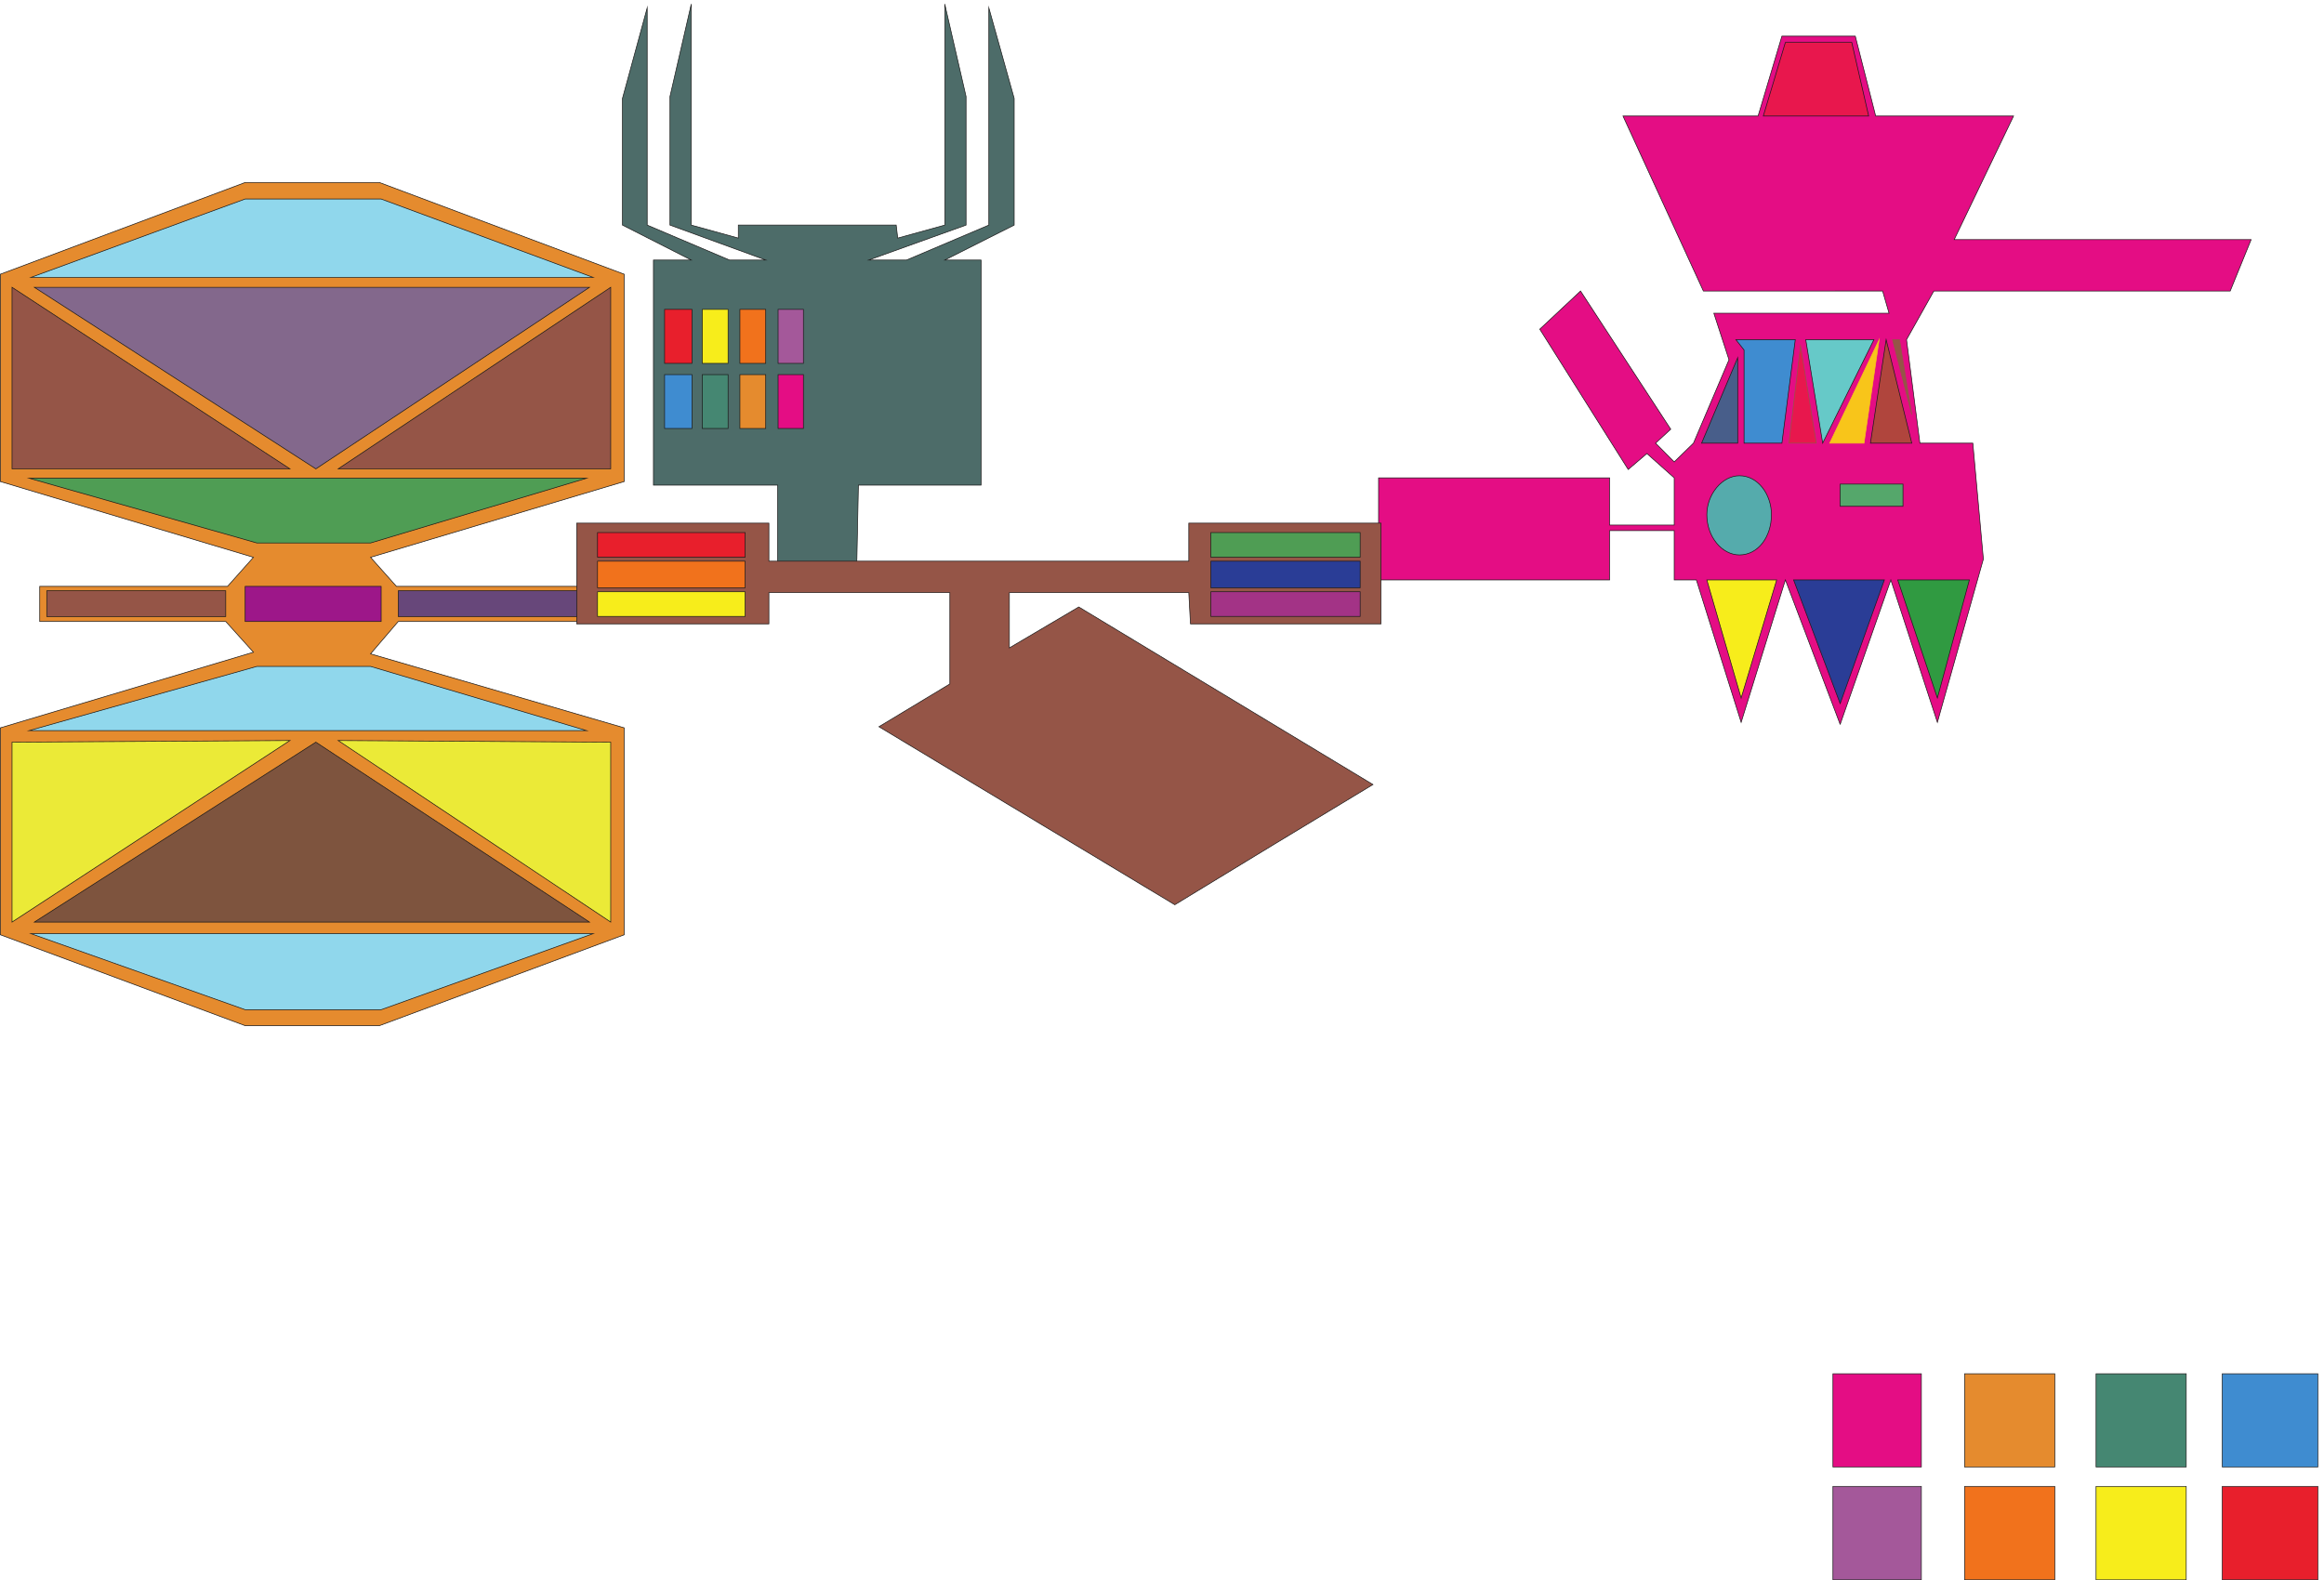 <svg xmlns="http://www.w3.org/2000/svg" xml:space="preserve" width="1019.2" height="693.135"><defs><clipPath id="a" clipPathUnits="userSpaceOnUse"><path d="M0 4611.3h2059.34V1828.21H0Z" clip-rule="evenodd"/></clipPath><clipPath id="b" clipPathUnits="userSpaceOnUse"><path d="M0 0h7644v5199H0Z"/></clipPath><clipPath id="c" clipPathUnits="userSpaceOnUse"><path d="M0 5199h7644.12V.488H0Z" clip-rule="evenodd"/></clipPath><clipPath id="d" clipPathUnits="userSpaceOnUse"><path d="M2051.47 5199h5592.65V.488H2051.47Z" clip-rule="evenodd"/></clipPath><clipPath id="e" clipPathUnits="userSpaceOnUse"><path d="M0 0h7644v5199H0Z"/></clipPath><clipPath id="f" clipPathUnits="userSpaceOnUse"><path d="M0 5199h7644.12V.488H0Z" clip-rule="evenodd"/></clipPath><clipPath id="g" clipPathUnits="userSpaceOnUse"><path d="M2051.47 5199h5592.65V.488H2051.47Z" clip-rule="evenodd"/></clipPath><clipPath id="h" clipPathUnits="userSpaceOnUse"><path d="M6042.84 682.328h1601.28V.488H6042.84Z" clip-rule="evenodd"/></clipPath><clipPath id="i" clipPathUnits="userSpaceOnUse"><path d="M4544.64 5093.92H7424v-2272H4544.64Z" clip-rule="evenodd"/></clipPath><clipPath id="j" clipPathUnits="userSpaceOnUse"><path d="M1900.44 3487.79h2654.39V2227.02H1900.44Z" clip-rule="evenodd"/></clipPath></defs><g clip-path="url(#a)" transform="matrix(.133 0 0 -.133 0 693.2)"><path d="m1221.85 3055.53 836.41-243.99v-682.39l-807.34-299.86H808.41L1.078 2129.15v682.39l834.594 249.43-91.32 101.32H131.016v115.86h619.246l85.41 95.85L1.078 3623.89v683.75l807.332 302.58h442.51l807.34-302.58v-683.75L1221.85 3374l85.41-95.85h621.06v-115.86h-615.15l-91.32-106.76" style="fill:#e58b2e;fill-opacity:1;fill-rule:evenodd;stroke:none"/><path d="m1221.85 3055.53 836.41-243.99v-682.39l-807.34-299.86H808.41L1.078 2129.15v682.39l834.594 249.43-91.32 101.32H131.016v115.86h619.246l85.41 95.85L1.078 3623.89v683.75l807.332 302.58h442.51l807.34-302.58v-683.75L1221.85 3374l85.41-95.85h621.06v-115.86h-615.15z" style="fill:none;stroke:#191818;stroke-width:2.16;stroke-linecap:butt;stroke-linejoin:miter;stroke-miterlimit:10;stroke-dasharray:none;stroke-opacity:1"/><path d="M154.188 3263.6v-84.96h590.164v84.96H154.188" style="fill:#955547;fill-opacity:1;fill-rule:evenodd;stroke:none"/><path d="M154.188 3263.6v-84.96h590.164v84.96z" style="fill:none;stroke:#191818;stroke-width:2.16;stroke-linecap:butt;stroke-linejoin:miter;stroke-miterlimit:10;stroke-dasharray:none;stroke-opacity:1"/><path d="M1911.06 3263.6h-597.89v-84.96h597.89v84.96" style="fill:#67477a;fill-opacity:1;fill-rule:evenodd;stroke:none"/><path d="M1911.06 3263.6h-597.89v-84.96h597.89z" style="fill:none;stroke:#191818;stroke-width:2.16;stroke-linecap:butt;stroke-linejoin:miter;stroke-miterlimit:10;stroke-dasharray:none;stroke-opacity:1"/><path d="M96.031 2802.46H1934.23l-712.38 211.71H847.031l-751-211.71" style="fill:#90d7ec;fill-opacity:1;fill-rule:evenodd;stroke:none"/><path d="M96.031 2802.46H1934.23l-712.38 211.71H847.031Z" style="fill:none;stroke:#191818;stroke-width:2.16;stroke-linecap:butt;stroke-linejoin:miter;stroke-miterlimit:10;stroke-dasharray:none;stroke-opacity:1"/><path d="M113.297 2170.95H1943.77l-902.29 593.34z" style="fill:#7e543e;fill-opacity:1;fill-rule:evenodd;stroke:none"/><path d="M113.297 2170.95H1943.77l-902.29 593.34z" style="fill:none;stroke:#191818;stroke-width:2.16;stroke-linecap:butt;stroke-linejoin:miter;stroke-miterlimit:10;stroke-dasharray:none;stroke-opacity:1"/><path d="M2013.74 2170.95v593.34l-898.66 5.46z" style="fill:#ebea37;fill-opacity:1;fill-rule:evenodd;stroke:none"/><path d="M2013.74 2170.95v593.34l-898.66 5.46z" style="fill:none;stroke:#191818;stroke-width:2.16;stroke-linecap:butt;stroke-linejoin:miter;stroke-miterlimit:10;stroke-dasharray:none;stroke-opacity:1"/><path d="m39.695 2170.95 916.375 598.8-916.375-5.46Z" style="fill:#ebea37;fill-opacity:1;fill-rule:evenodd;stroke:none"/><path d="m39.695 2170.95 916.375 598.8-916.375-5.46Z" style="fill:none;stroke:#191818;stroke-width:2.16;stroke-linecap:butt;stroke-linejoin:miter;stroke-miterlimit:10;stroke-dasharray:none;stroke-opacity:1"/><path d="m1256.83 1882 698.75 250.78H101.941L808.41 1882h448.42" style="fill:#90d7ec;fill-opacity:1;fill-rule:evenodd;stroke:none"/><path d="m1256.83 1882 698.75 250.78H101.941L808.41 1882Z" style="fill:none;stroke:#191818;stroke-width:2.16;stroke-linecap:butt;stroke-linejoin:miter;stroke-miterlimit:10;stroke-dasharray:none;stroke-opacity:1"/><path d="m96.031 3634.78 751-213.53h374.819l712.38 213.53H96.031" style="fill:#4f9d54;fill-opacity:1;fill-rule:evenodd;stroke:none"/><path d="m96.031 3634.78 751-213.53h374.819l712.38 213.53z" style="fill:none;stroke:#191818;stroke-width:2.16;stroke-linecap:butt;stroke-linejoin:miter;stroke-miterlimit:10;stroke-dasharray:none;stroke-opacity:1"/><path d="m113.297 4264.47 928.183-598.8 902.29 598.8z" style="fill:#83688c;fill-opacity:1;fill-rule:evenodd;stroke:none"/><path d="m113.297 4264.47 928.183-598.8 902.29 598.8z" style="fill:none;stroke:#191818;stroke-width:2.16;stroke-linecap:butt;stroke-linejoin:miter;stroke-miterlimit:10;stroke-dasharray:none;stroke-opacity:1"/><path d="m2013.74 4264.47-898.66-598.8h898.66z" style="fill:#955547;fill-opacity:1;fill-rule:evenodd;stroke:none"/><path d="m2013.74 4264.47-898.66-598.8h898.66z" style="fill:none;stroke:#191818;stroke-width:2.16;stroke-linecap:butt;stroke-linejoin:miter;stroke-miterlimit:10;stroke-dasharray:none;stroke-opacity:1"/><path d="M39.695 4264.47v-598.8H956.07Z" style="fill:#955547;fill-opacity:1;fill-rule:evenodd;stroke:none"/><path d="M39.695 4264.47v-598.8H956.07Z" style="fill:none;stroke:#191818;stroke-width:2.16;stroke-linecap:butt;stroke-linejoin:miter;stroke-miterlimit:10;stroke-dasharray:none;stroke-opacity:1"/><path d="M1256.83 4555.7H808.41l-706.469-258.51H1955.58l-698.75 258.51" style="fill:#90d7ec;fill-opacity:1;fill-rule:evenodd;stroke:none"/><path d="M1256.83 4555.7H808.41l-706.469-258.51H1955.58Z" style="fill:none;stroke:#191818;stroke-width:2.16;stroke-linecap:butt;stroke-linejoin:miter;stroke-miterlimit:10;stroke-dasharray:none;stroke-opacity:1"/><path d="M808.41 3278.14v-115.86h448.42v115.86H808.41" style="fill:#9d1789;fill-opacity:1;fill-rule:evenodd;stroke:none"/><path d="M808.41 3278.14v-115.86h448.42v115.86z" style="fill:none;stroke:#191818;stroke-width:2.16;stroke-linecap:butt;stroke-linejoin:miter;stroke-miterlimit:10;stroke-dasharray:none;stroke-opacity:1"/></g><g clip-path="url(#b)" transform="matrix(.133 0 0 -.133 0 693.2)"><g clip-path="url(#c)"><g clip-path="url(#d)"><path d="M2955.08 4469.68h-520.54v-42.86l-155.27 42.86v728.24l-70.08-304.19v-424.05L2525 4354.42h-119.54l-271.38 115.26v716.59l-81.53-298.79v-417.8l226.72-115.26h-124.58v-742.39h409.47v-255.51h261.07l5.27 255.51h404.44v742.39h-119.55l228.78 115.26v417.8l-83.58 298.79v-716.59l-271.38-115.26h-124.59l320.85 115.26v424.05l-70.08 304.19v-728.24l-155.27-42.86-5.04 42.86" style="fill:#4d6c69;fill-opacity:1;fill-rule:evenodd;stroke:none"/><path d="M2955.08 4469.68h-520.54v-42.86l-155.27 42.86v728.24l-70.08-304.19v-424.05L2525 4354.42h-119.54l-271.38 115.26v716.59l-81.53-298.79v-417.8l226.72-115.26h-124.58v-742.39h409.47v-255.51h261.07l5.27 255.51h404.44v742.39h-119.55l228.78 115.26v417.8l-83.58 298.79v-716.59l-271.38-115.26h-124.59l320.85 115.26v424.05l-70.08 304.19v-728.24l-155.27-42.86z" style="fill:none;stroke:#191818;stroke-width:2.16;stroke-linecap:butt;stroke-linejoin:miter;stroke-miterlimit:10;stroke-dasharray:none;stroke-opacity:1"/><path d="M2191.39 3976.56v-177.69h90.28v177.69h-90.28" style="fill:#3f8cd0;fill-opacity:1;fill-rule:evenodd;stroke:none"/><path d="M2191.39 3976.56v-177.69h90.28v177.69z" style="fill:none;stroke:#191818;stroke-width:2.16;stroke-linecap:butt;stroke-linejoin:miter;stroke-miterlimit:10;stroke-dasharray:none;stroke-opacity:1"/><path d="M2315.67 3976.56v-177.69h85.13v177.69h-85.13" style="fill:#458772;fill-opacity:1;fill-rule:evenodd;stroke:none"/><path d="M2315.67 3976.56v-177.69h85.13v177.69z" style="fill:none;stroke:#191818;stroke-width:2.16;stroke-linecap:butt;stroke-linejoin:miter;stroke-miterlimit:10;stroke-dasharray:none;stroke-opacity:1"/><path d="M2439.75 3976.56v-177.69h85.12v177.69h-85.12" style="fill:#e58b2e;fill-opacity:1;fill-rule:evenodd;stroke:none"/><path d="M2439.75 3976.56v-177.69h85.12v177.69z" style="fill:none;stroke:#191818;stroke-width:2.16;stroke-linecap:butt;stroke-linejoin:miter;stroke-miterlimit:10;stroke-dasharray:none;stroke-opacity:1"/><path d="M2565.68 3976.56v-177.69h83.48v177.69h-83.48" style="fill:#e40d84;fill-opacity:1;fill-rule:evenodd;stroke:none"/><path d="M2565.68 3976.56v-177.69h83.48v177.69z" style="fill:none;stroke:#191818;stroke-width:2.16;stroke-linecap:butt;stroke-linejoin:miter;stroke-miterlimit:10;stroke-dasharray:none;stroke-opacity:1"/><path d="M2565.68 4191.71V4013.6h83.48v178.11h-83.48" style="fill:#a4589a;fill-opacity:1;fill-rule:evenodd;stroke:none"/><path d="M2565.68 4191.71V4013.6h83.48v178.11z" style="fill:none;stroke:#191818;stroke-width:2.16;stroke-linecap:butt;stroke-linejoin:miter;stroke-miterlimit:10;stroke-dasharray:none;stroke-opacity:1"/><path d="M2439.75 4191.71V4013.6h85.12v178.11h-85.12" style="fill:#f1721c;fill-opacity:1;fill-rule:evenodd;stroke:none"/><path d="M2439.75 4191.71V4013.6h85.12v178.11z" style="fill:none;stroke:#191818;stroke-width:2.16;stroke-linecap:butt;stroke-linejoin:miter;stroke-miterlimit:10;stroke-dasharray:none;stroke-opacity:1"/><path d="M2315.67 4191.71V4013.6h85.13v178.11h-85.13" style="fill:#f7ed1b;fill-opacity:1;fill-rule:evenodd;stroke:none"/><path d="M2315.67 4191.71V4013.6h85.13v178.11z" style="fill:none;stroke:#191818;stroke-width:2.16;stroke-linecap:butt;stroke-linejoin:miter;stroke-miterlimit:10;stroke-dasharray:none;stroke-opacity:1"/><path d="M2191.39 4191.71V4013.6h90.28v178.11h-90.28" style="fill:#e81f2c;fill-opacity:1;fill-rule:evenodd;stroke:none"/><path d="M2191.39 4191.71V4013.6h90.28v178.11z" style="fill:none;stroke:#191818;stroke-width:2.16;stroke-linecap:butt;stroke-linejoin:miter;stroke-miterlimit:10;stroke-dasharray:none;stroke-opacity:1"/></g></g></g><g clip-path="url(#e)" transform="matrix(.133 0 0 -.133 0 693.2)"><g clip-path="url(#f)"><g clip-path="url(#g)"><g clip-path="url(#h)"><path d="M7643.04 373.809V681.25h-315.36V373.809h315.36" style="fill:#3f8cd0;fill-opacity:1;fill-rule:evenodd;stroke:none"/><path d="M7643.04 373.809V681.25h-315.36V373.809Z" style="fill:none;stroke:#191818;stroke-width:2.16;stroke-linecap:butt;stroke-linejoin:miter;stroke-miterlimit:10;stroke-dasharray:none;stroke-opacity:1"/><path d="M7208.88 373.809V681.25h-297.36V373.809h297.36" style="fill:#458772;fill-opacity:1;fill-rule:evenodd;stroke:none"/><path d="M7208.88 373.809V681.25h-297.36V373.809Z" style="fill:none;stroke:#191818;stroke-width:2.16;stroke-linecap:butt;stroke-linejoin:miter;stroke-miterlimit:10;stroke-dasharray:none;stroke-opacity:1"/><path d="M6775.44 373.809V681.25h-297.36V373.809h297.36" style="fill:#e58b2e;fill-opacity:1;fill-rule:evenodd;stroke:none"/><path d="M6775.44 373.809V681.25h-297.36V373.809Z" style="fill:none;stroke:#191818;stroke-width:2.16;stroke-linecap:butt;stroke-linejoin:miter;stroke-miterlimit:10;stroke-dasharray:none;stroke-opacity:1"/><path d="M6335.52 373.809V681.25h-291.6V373.809h291.6" style="fill:#e40d84;fill-opacity:1;fill-rule:evenodd;stroke:none"/><path d="M6335.52 373.809V681.25h-291.6V373.809Z" style="fill:none;stroke:#191818;stroke-width:2.16;stroke-linecap:butt;stroke-linejoin:miter;stroke-miterlimit:10;stroke-dasharray:none;stroke-opacity:1"/><path d="M6335.52 1.57v308.16h-291.6V1.57h291.6" style="fill:#a4589a;fill-opacity:1;fill-rule:evenodd;stroke:none"/><path d="M6335.52 1.57v308.16h-291.6V1.57Z" style="fill:none;stroke:#191818;stroke-width:2.16;stroke-linecap:butt;stroke-linejoin:miter;stroke-miterlimit:10;stroke-dasharray:none;stroke-opacity:1"/><path d="M6775.44 1.57v308.16h-297.36V1.57h297.36" style="fill:#f1721c;fill-opacity:1;fill-rule:evenodd;stroke:none"/><path d="M6775.44 1.57v308.16h-297.36V1.57Z" style="fill:none;stroke:#191818;stroke-width:2.16;stroke-linecap:butt;stroke-linejoin:miter;stroke-miterlimit:10;stroke-dasharray:none;stroke-opacity:1"/><path d="M7208.88 1.57v308.16h-297.36V1.57h297.36" style="fill:#f7ed1b;fill-opacity:1;fill-rule:evenodd;stroke:none"/><path d="M7208.88 1.57v308.16h-297.36V1.57Z" style="fill:none;stroke:#191818;stroke-width:2.16;stroke-linecap:butt;stroke-linejoin:miter;stroke-miterlimit:10;stroke-dasharray:none;stroke-opacity:1"/><path d="M7643.04 1.57v308.16h-315.36V1.57h315.36" style="fill:#e81f2c;fill-opacity:1;fill-rule:evenodd;stroke:none"/><path d="M7643.04 1.57v308.16h-315.36V1.57Z" style="fill:none;stroke:#191818;stroke-width:2.16;stroke-linecap:butt;stroke-linejoin:miter;stroke-miterlimit:10;stroke-dasharray:none;stroke-opacity:1"/></g></g></g></g><g clip-path="url(#i)" transform="matrix(.133 0 0 -.133 0 693.2)"><path d="M7353.86 4252.23h-977.22l-90.04-160.39 44.09-341.39h174.51l34.8-382.26-151.67-538.53-153.53 469.74-167.07-476.4-180.62 476.4-145.83-469.74-147.68 469.74h-73.05v162.61h-213.03V3299.4h-761.8v336.63h761.8V3480.4h213.03v155.63l-90.05 80.19-61.62-52.62-291.65 462.79 134.4 125.84 297.5-455.82-49.94-45.96 61.36-61.8 63.48 61.8 117.14 275.14-49.94 153.41h577.73l-21.25 73.23H5616.7l-265.09 577.2h445.45l78.62 263.4h241.98l67.21-263.4h454.74l-195.76-407.63h979.07l-69.06-169.57" style="fill:#e40d84;fill-opacity:1;fill-rule:evenodd;stroke:none"/><path d="M7353.86 4252.23h-977.22l-90.04-160.39 44.09-341.39h174.51l34.8-382.26-151.67-538.53-153.53 469.74-167.07-476.4-180.62 476.4-145.83-469.74-147.68 469.74h-73.05v162.61h-213.03V3299.4h-761.8v336.63h761.8V3480.4h213.03v155.63l-90.05 80.19-61.62-52.62-291.65 462.79 134.4 125.84 297.5-455.82-49.94-45.96 61.36-61.8 63.48 61.8 117.14 275.14-49.94 153.41h577.73l-21.25 73.23H5616.7l-265.09 577.2h445.45l78.62 263.4h241.98l67.21-263.4h454.74l-195.76-407.63h979.07z" style="fill:none;stroke:#191818;stroke-width:2.16;stroke-linecap:butt;stroke-linejoin:miter;stroke-miterlimit:10;stroke-dasharray:none;stroke-opacity:1"/><path d="M5735.7 3643.01c61.36 0 105.45-61.81 105.45-128.38 0-73.22-44.09-132.81-105.45-132.81-57.64 0-107.57 59.59-107.57 132.81 0 66.57 49.93 128.38 107.57 128.38" style="fill:#55abac;fill-opacity:1;fill-rule:evenodd;stroke:none"/><path d="M5735.7 3643.01c61.36 0 105.45-61.81 105.45-128.38 0-73.22-44.09-132.81-105.45-132.81-57.64 0-107.57 59.59-107.57 132.81 0 66.57 49.93 128.38 107.57 128.38z" style="fill:none;stroke:#191818;stroke-width:2.16;stroke-linecap:butt;stroke-linejoin:miter;stroke-miterlimit:10;stroke-dasharray:none;stroke-opacity:1"/><path d="m5741.28 2909.85-113.15 389.56h230.29z" style="fill:#f7ed1b;fill-opacity:1;fill-rule:evenodd;stroke:none"/><path d="m5741.28 2909.85-113.15 389.56h230.29z" style="fill:none;stroke:#191818;stroke-width:2.16;stroke-linecap:butt;stroke-linejoin:miter;stroke-miterlimit:10;stroke-dasharray:none;stroke-opacity:1"/><path d="M5729.86 4032.25v-281.79h-119z" style="fill:#485e8a;fill-opacity:1;fill-rule:evenodd;stroke:none"/><path d="M5729.86 4032.25v-281.79h-119z" style="fill:none;stroke:#191818;stroke-width:2.16;stroke-linecap:butt;stroke-linejoin:miter;stroke-miterlimit:10;stroke-dasharray:none;stroke-opacity:1"/><path d="m6067.73 2891.47-153.53 407.94h299.35z" style="fill:#2a3d96;fill-opacity:1;fill-rule:evenodd;stroke:none"/><path d="m6067.73 2891.47-153.53 407.94h299.35z" style="fill:none;stroke:#191818;stroke-width:2.16;stroke-linecap:butt;stroke-linejoin:miter;stroke-miterlimit:10;stroke-dasharray:none;stroke-opacity:1"/><path d="m5937.04 4071.24 52.06-320.78h-90.31z" style="fill:#e8174d;fill-opacity:1;fill-rule:evenodd;stroke:none"/><path d="m5937.04 4071.24 52.06-320.78h-90.31z" style="fill:none;stroke:#955547;stroke-width:2.16;stroke-linecap:butt;stroke-linejoin:miter;stroke-miterlimit:10;stroke-dasharray:none;stroke-opacity:1"/><path d="m6493.78 3299.41-105.45-389.56-130.68 389.56z" style="fill:#309a41;fill-opacity:1;fill-rule:evenodd;stroke:none"/><path d="m6493.78 3299.41-105.45-389.56-130.68 389.56z" style="fill:none;stroke:#191818;stroke-width:2.16;stroke-linecap:butt;stroke-linejoin:miter;stroke-miterlimit:10;stroke-dasharray:none;stroke-opacity:1"/><path d="M6274.91 3542.21h-207.18v73.22h207.18v-73.22" style="fill:#55a76b;fill-opacity:1;fill-rule:evenodd;stroke:none"/><path d="M6274.91 3542.21h-207.18v73.22h207.18z" style="fill:none;stroke:#191818;stroke-width:2.16;stroke-linecap:butt;stroke-linejoin:miter;stroke-miterlimit:10;stroke-dasharray:none;stroke-opacity:1"/><path d="M5875.68 3750.46h-124.84v307.15l-26.83 34.23h195.77l-44.1-341.38" style="fill:#3f8cd0;fill-opacity:1;fill-rule:evenodd;stroke:none"/><path d="M5875.68 3750.46h-124.84v307.15l-26.83 34.23h195.77z" style="fill:none;stroke:#191818;stroke-width:2.16;stroke-linecap:butt;stroke-linejoin:miter;stroke-miterlimit:10;stroke-dasharray:none;stroke-opacity:1"/><path d="m6179.02 4091.84-168.93-341.38-55.78 341.38z" style="fill:#66c9c8;fill-opacity:1;fill-rule:evenodd;stroke:none"/><path d="m6179.02 4091.84-168.93-341.38-55.78 341.38z" style="fill:none;stroke:#191818;stroke-width:2.16;stroke-linecap:butt;stroke-linejoin:miter;stroke-miterlimit:10;stroke-dasharray:none;stroke-opacity:1"/><path d="m6219.4 4091.84-51.8-341.38h136.26z" style="fill:#b0453d;fill-opacity:1;fill-rule:evenodd;stroke:none"/><path d="m6219.4 4091.84-51.8-341.38h136.26z" style="fill:none;stroke:#191818;stroke-width:2.16;stroke-linecap:butt;stroke-linejoin:miter;stroke-miterlimit:10;stroke-dasharray:none;stroke-opacity:1"/><path d="m6146.35 3750.46 49.94 341.38-163.09-341.38z" style="fill:#f8c51a;fill-opacity:1;fill-rule:evenodd;stroke:none"/><path d="m6146.35 3750.46 49.94 341.38-163.09-341.38z" style="fill:none;stroke:#f8c51a;stroke-width:2.16;stroke-linecap:butt;stroke-linejoin:miter;stroke-miterlimit:10;stroke-dasharray:none;stroke-opacity:1"/><path d="M6105.98 5072.23h-218.87l-72.78-242.8h347.43l-55.78 242.8" style="fill:#e8174d;fill-opacity:1;fill-rule:evenodd;stroke:none"/><path d="M6105.98 5072.23h-218.87l-72.78-242.8h347.43z" style="fill:none;stroke:#191818;stroke-width:2.16;stroke-linecap:butt;stroke-linejoin:miter;stroke-miterlimit:10;stroke-dasharray:none;stroke-opacity:1"/><path d="m6240.38 4091.84 63.48-247.24-40.37 247.24z" style="fill:#955547;fill-opacity:1;fill-rule:evenodd;stroke:none"/><path d="m6240.38 4091.84 63.48-247.24-40.37 247.24z" style="fill:none;stroke:#955547;stroke-width:2.16;stroke-linecap:butt;stroke-linejoin:miter;stroke-miterlimit:10;stroke-dasharray:none;stroke-opacity:1"/></g><g clip-path="url(#j)" transform="matrix(.133 0 0 -.133 0 693.2)"><path d="m3328.26 3075.2 228.84 135 970.06-585.65-327.71-198.23-325.69-198.22-975.58 587.15 233.86 141.02v301.1h-596.69v-102.88h-633.83v332.22h633.83v-125.46h1384.58v125.46h633.82v-332.22h-628.3l-5.52 102.88h-591.67V3075.2" style="fill:#955547;fill-opacity:1;fill-rule:evenodd;stroke:none"/><path d="m3328.26 3075.2 228.84 135 970.06-585.65-327.71-198.23-325.69-198.22-975.58 587.15 233.86 141.02v301.1h-596.69v-102.88h-633.83v332.22h633.83v-125.46h1384.58v125.46h633.82v-332.22h-628.3l-5.52 102.88h-591.67z" style="fill:none;stroke:#191818;stroke-width:2.16;stroke-linecap:butt;stroke-linejoin:miter;stroke-miterlimit:10;stroke-dasharray:none;stroke-opacity:1"/><path d="M1970.28 3455.6v-81.3h486.78v81.3h-486.78" style="fill:#e81f2c;fill-opacity:1;fill-rule:evenodd;stroke:none"/><path d="M1970.28 3455.6v-81.3h486.78v81.3z" style="fill:none;stroke:#191818;stroke-width:2.16;stroke-linecap:butt;stroke-linejoin:miter;stroke-miterlimit:10;stroke-dasharray:none;stroke-opacity:1"/><path d="M1970.28 3361.25v-87.82h486.78v87.82h-486.78" style="fill:#f1721c;fill-opacity:1;fill-rule:evenodd;stroke:none"/><path d="M1970.28 3361.25v-87.82h486.78v87.82z" style="fill:none;stroke:#191818;stroke-width:2.16;stroke-linecap:butt;stroke-linejoin:miter;stroke-miterlimit:10;stroke-dasharray:none;stroke-opacity:1"/><path d="M1970.28 3260.38v-81.3h486.78v81.3h-486.78" style="fill:#f7ed1b;fill-opacity:1;fill-rule:evenodd;stroke:none"/><path d="M1970.28 3260.38v-81.3h486.78v81.3z" style="fill:none;stroke:#191818;stroke-width:2.16;stroke-linecap:butt;stroke-linejoin:miter;stroke-miterlimit:10;stroke-dasharray:none;stroke-opacity:1"/><path d="M4485 3455.6h-492.31v-81.3H4485v81.3" style="fill:#4f9d54;fill-opacity:1;fill-rule:evenodd;stroke:none"/><path d="M4485 3455.6h-492.31v-81.3H4485Z" style="fill:none;stroke:#191818;stroke-width:2.16;stroke-linecap:butt;stroke-linejoin:miter;stroke-miterlimit:10;stroke-dasharray:none;stroke-opacity:1"/><path d="M4485 3361.25h-492.31v-87.82H4485v87.82" style="fill:#2a3d96;fill-opacity:1;fill-rule:evenodd;stroke:none"/><path d="M4485 3361.25h-492.31v-87.82H4485Z" style="fill:none;stroke:#191818;stroke-width:2.16;stroke-linecap:butt;stroke-linejoin:miter;stroke-miterlimit:10;stroke-dasharray:none;stroke-opacity:1"/><path d="M4485 3260.38h-492.31v-81.3H4485v81.3" style="fill:#a33386;fill-opacity:1;fill-rule:evenodd;stroke:none"/><path d="M4485 3260.38h-492.31v-81.3H4485Z" style="fill:none;stroke:#191818;stroke-width:2.16;stroke-linecap:butt;stroke-linejoin:miter;stroke-miterlimit:10;stroke-dasharray:none;stroke-opacity:1"/></g></svg>
